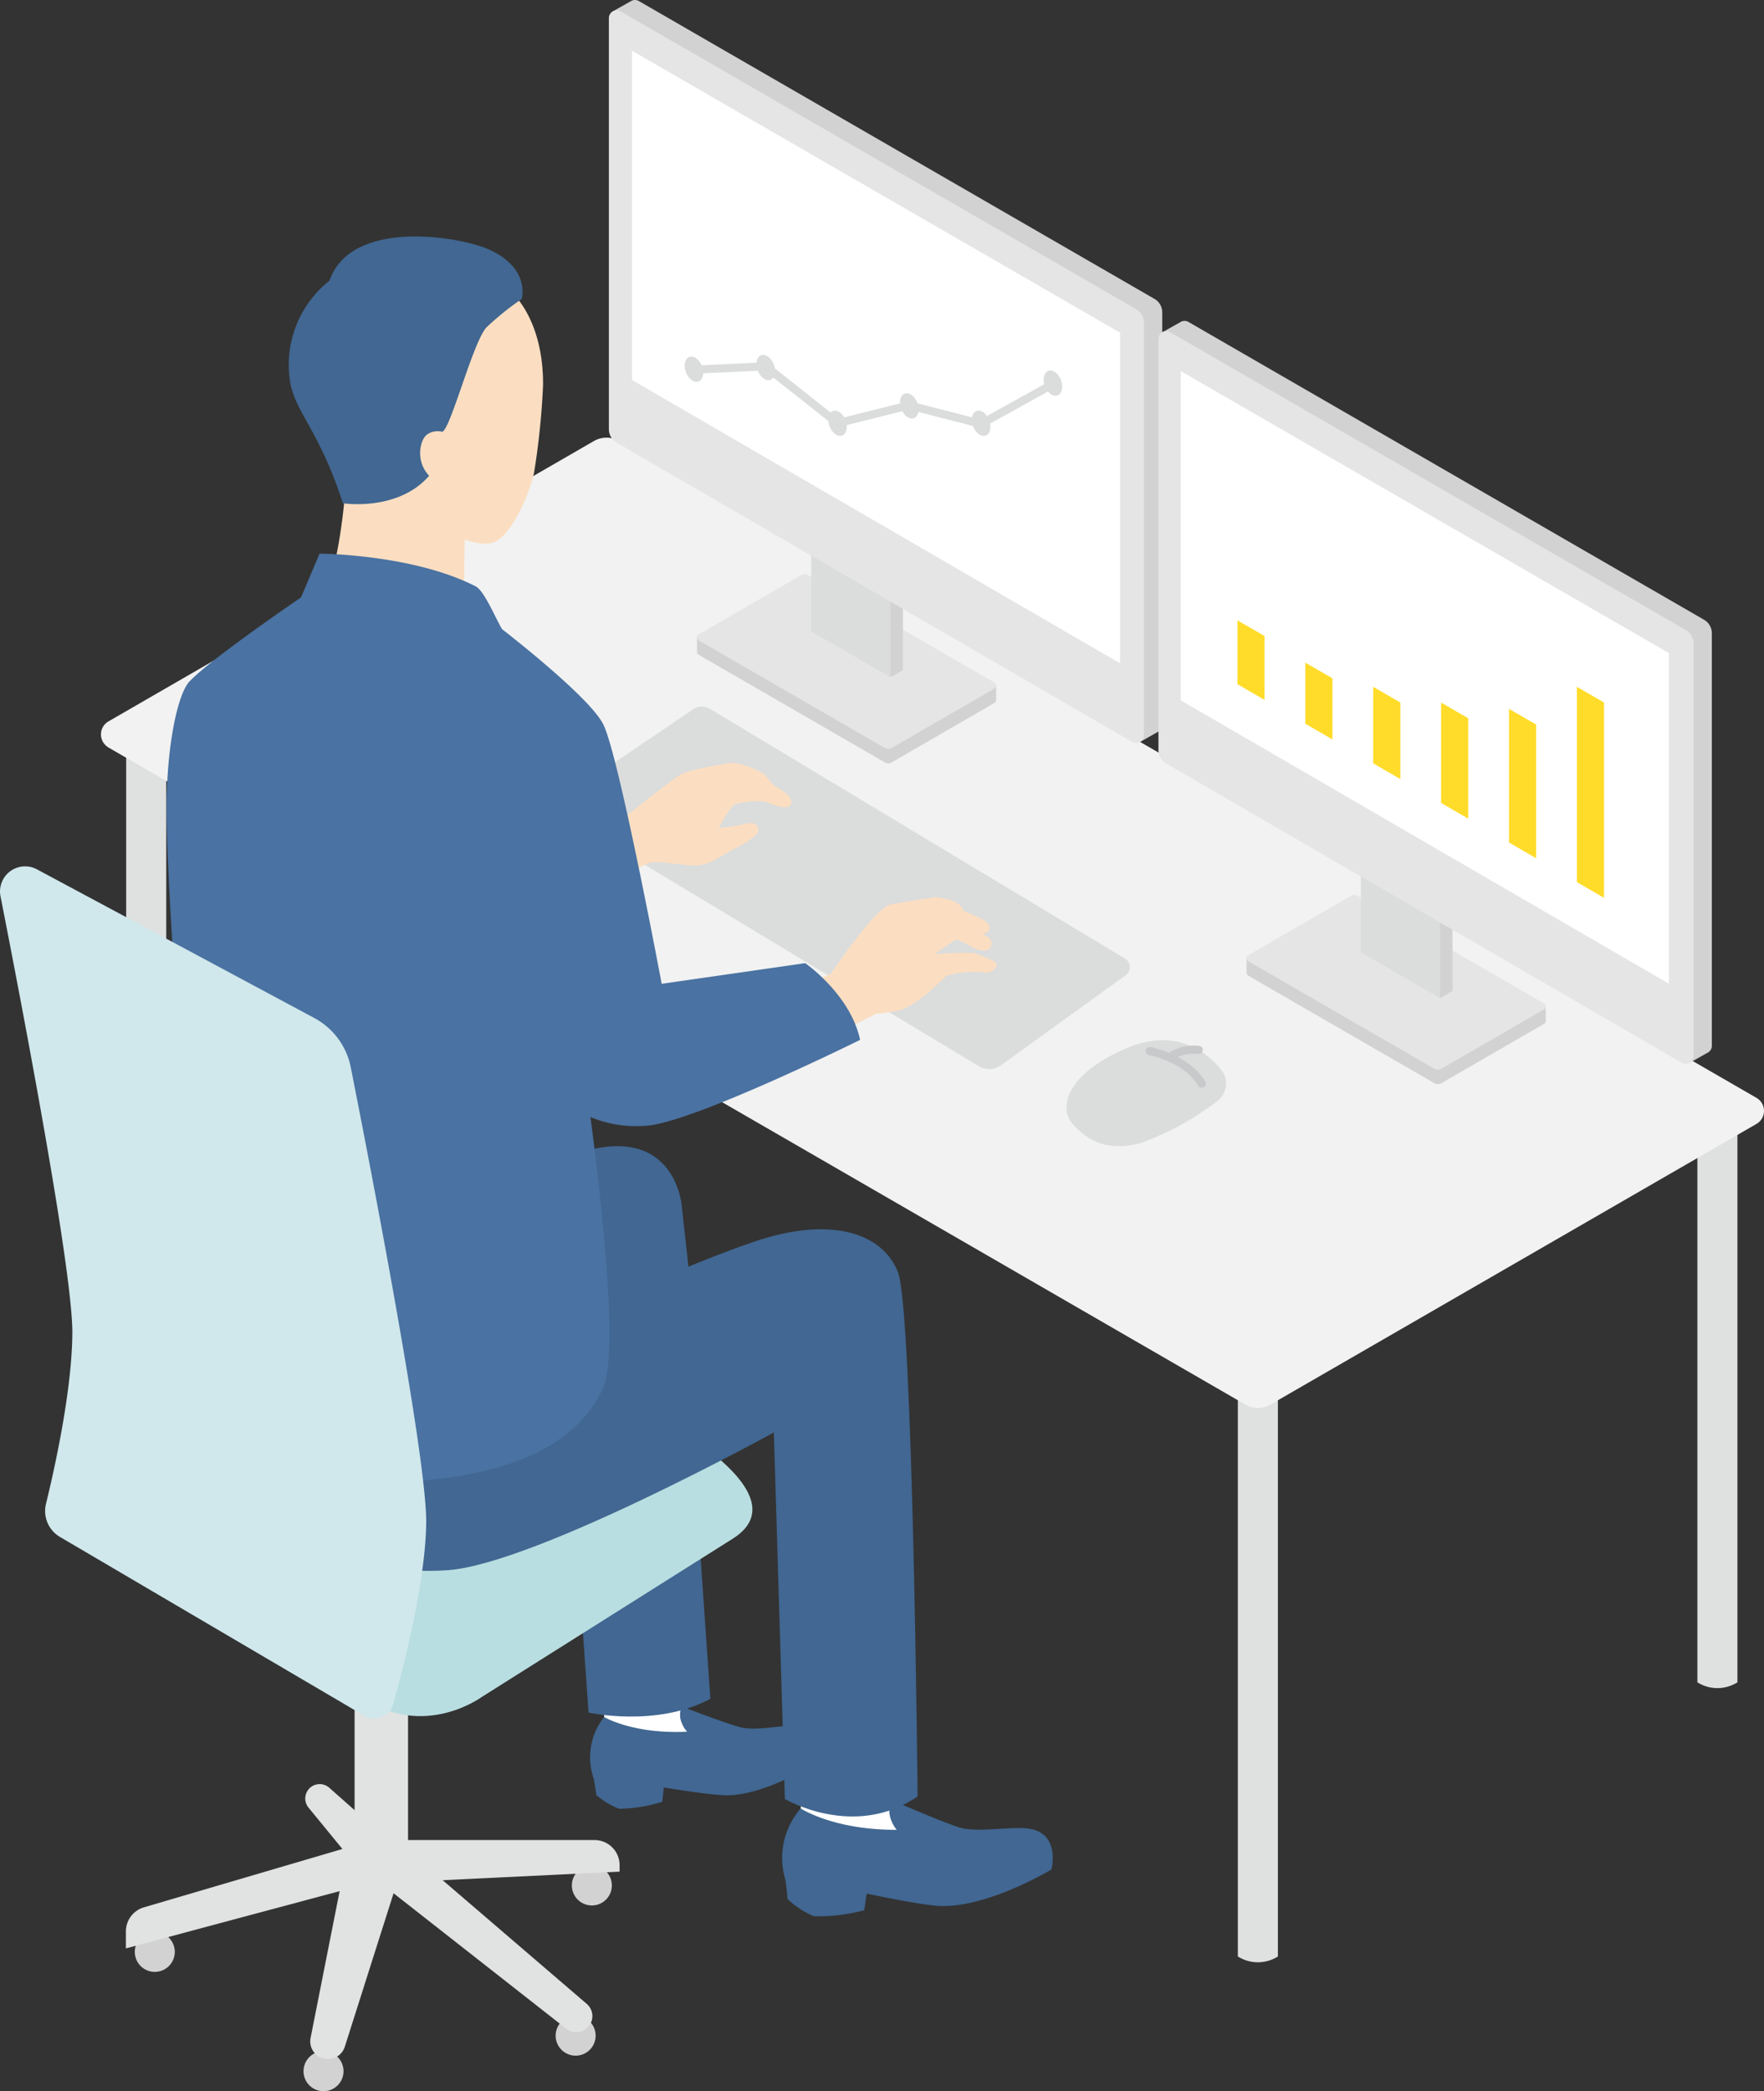 <svg id="グループ_671" data-name="グループ 671" xmlns="http://www.w3.org/2000/svg" xmlns:xlink="http://www.w3.org/1999/xlink" width="191.779" height="227.319" viewBox="0 0 191.779 227.319">
  <rect x="0" y="0" width="191.779" height="227.319" fill="#333333" stroke="none"/>
  <defs>
    <clipPath id="clip-path">
      <rect id="長方形_215" data-name="長方形 215" width="191.779" height="227.319" fill="none"/>
    </clipPath>
  </defs>
  <g id="グループ_670" data-name="グループ 670" clip-path="url(#clip-path)">
    <path id="パス_584" data-name="パス 584" d="M45.96,237.62v65.157a4.072,4.072,0,0,1-4.355,0V237.62Z" transform="translate(-27.887 -159.273)" fill="#dfe0e0"/>
    <path id="パス_585" data-name="パス 585" d="M564.037,372.254v60.133a4.073,4.073,0,0,1-4.355,0V372.254Z" transform="translate(-375.146 -249.516)" fill="#dfe0e0"/>
    <path id="パス_586" data-name="パス 586" d="M412.512,447.405v65.157a4.072,4.072,0,0,1-4.355,0V447.405Z" transform="translate(-273.581 -299.889)" fill="#dfe0e0"/>
    <path id="パス_587" data-name="パス 587" d="M34.107,177.985l123.6,71.423a2.727,2.727,0,0,0,2.727,0L213.275,218.9a1.636,1.636,0,0,0,0-2.833l-123.661-71.4a2.726,2.726,0,0,0-2.726,0l-52.78,30.478a1.636,1.636,0,0,0,0,2.833" transform="translate(-22.314 -96.728)" fill="#f2f2f2"/>
    <path id="パス_588" data-name="パス 588" d="M198.618,233.218l-14.3,9.673a1.091,1.091,0,0,0,.047,1.837l45.273,27.307a2.181,2.181,0,0,0,2.4-.1l13.566-9.789a1.09,1.09,0,0,0-.076-1.819l-45.152-27.156a1.636,1.636,0,0,0-1.76.047" transform="translate(-123.223 -156.134)" fill="#dbdcdc"/>
    <path id="パス_589" data-name="パス 589" d="M48.8,639.087a2.174,2.174,0,1,1-2.174-2.174,2.174,2.174,0,0,1,2.174,2.174" transform="translate(-29.797 -426.913)" fill="#d2d2d3"/>
    <path id="パス_590" data-name="パス 590" d="M187.561,666.707a2.174,2.174,0,1,1-2.174-2.174,2.174,2.174,0,0,1,2.174,2.174" transform="translate(-122.804 -445.426)" fill="#d2d2d3"/>
    <path id="パス_591" data-name="パス 591" d="M192.91,617.186a2.174,2.174,0,1,1-2.174-2.174,2.175,2.175,0,0,1,2.174,2.174" transform="translate(-126.39 -412.233)" fill="#d2d2d3"/>
    <path id="パス_592" data-name="パス 592" d="M104.429,678.424a2.174,2.174,0,1,1-2.174-2.174,2.175,2.175,0,0,1,2.174,2.174" transform="translate(-67.082 -453.28)" fill="#d2d2d3"/>
    <path id="パス_593" data-name="パス 593" d="M133.923,611.131l21.921-1.06v-.707a2.726,2.726,0,0,0-2.726-2.726H132.008Z" transform="translate(-88.483 -406.62)" fill="#e1e2e2"/>
    <path id="パス_594" data-name="パス 594" d="M129.519,610.083l19.435,16.679a1.751,1.751,0,0,1-2.221,2.706l-19.686-15.441Z" transform="translate(-85.157 -408.929)" fill="#e1e2e2"/>
    <path id="パス_595" data-name="パス 595" d="M105.016,595.638l-3.992-4.871a1.566,1.566,0,0,1,2.25-2.166l6.422,5.683Z" transform="translate(-67.476 -394.267)" fill="#e1e2e2"/>
    <path id="パス_596" data-name="パス 596" d="M122.732,559.455V532.169h-5.811v27.286a6.6,6.6,0,0,0,5.811,0" transform="translate(-78.37 -356.705)" fill="#e1e2e2"/>
    <path id="パス_597" data-name="パス 597" d="M109.076,151.358s-.493,8.462-2.46,12.794l9.76,3.889,5.506-3.623s.117-7.342.187-12.687l-5.947-4.034Z" transform="translate(-71.463 -98.999)" fill="#fbdec1"/>
    <path id="パス_598" data-name="パス 598" d="M114.76,114.16c1.176,1.495,4.823,3.135,6.693,2.71,1.948-.443,4.027-4.913,4.626-7.653a82.018,82.018,0,0,0,.975-9.492c-.014-1.2.344-12.494-10.876-13.349-11.536-.879-14.705,5.925-14.706,10.851,0,3.762,2.6,9.4,11.041,12.153a21.016,21.016,0,0,0,2.247,4.78" transform="translate(-68.015 -57.845)" fill="#fbdec1"/>
    <path id="パス_599" data-name="パス 599" d="M116.974,79.366c-3-1.355-14.929-3.462-17.313,3.4A11.658,11.658,0,0,0,95.3,93.172c.346,3.746,3.119,5.428,5.819,13.793,0,0,7.673,1.2,10.576-4.832l.216-2.942c.884-.176,3.314-9.662,4.8-11.331a30.6,30.6,0,0,1,3.845-3.1s1.013-3.319-3.578-5.393" transform="translate(-63.838 -52.258)" fill="#416792"/>
    <path id="パス_600" data-name="パス 600" d="M140.933,147.848c-3.072-1.241-2.673-4.591-1.674-5.39a1.97,1.97,0,0,1,2.7.353l.935.748-1.292,4.59Z" transform="translate(-92.855 -95.204)" fill="#fbdec1"/>
    <path id="パス_601" data-name="パス 601" d="M273.32,580.78l.205,5.049,2.974,3.042-4.3,1.975-9.338-2,.385-3.268.238-5.232Z" transform="translate(-176.193 -388.999)" fill="#fff"/>
    <path id="パス_602" data-name="パス 602" d="M259.85,594.372s3.538,2.348,10.432,2.326a3.727,3.727,0,0,1-.777-1.688,2.946,2.946,0,0,1,.229-1.545s5.212,2.291,7.318,2.958c1.953.618,5.444-.1,7.426.124,3.691.41,2.625,4.463,2.625,4.463s-7.4,4.477-12.687,3.925c-1.943-.2-5.03-.815-7.4-1.3l-.261,1.8a19.193,19.193,0,0,1-5.5.652,9.636,9.636,0,0,1-2.842-1.873c0-.321-.23-2.081-.23-2.081a8.192,8.192,0,0,1,1.662-7.756" transform="translate(-172.795 -397.791)" fill="#416792"/>
    <path id="パス_603" data-name="パス 603" d="M207.226,552.458l.365,4.317,2.661,2.493-3.607,1.853-8.072-1.36.207-2.813.007-4.49Z" transform="translate(-133.101 -370.304)" fill="#fff"/>
    <path id="パス_604" data-name="パス 604" d="M196.019,563.741s3.118,1.878,9.021,1.6a3.2,3.2,0,0,1-.729-1.417,2.525,2.525,0,0,1,.138-1.331s4.549,1.767,6.378,2.258c1.7.456,4.659-.287,6.364-.173,3.176.213,2.415,3.724,2.415,3.724s-6.171,4.112-10.719,3.837c-1.672-.1-4.339-.509-6.385-.837l-.156,1.549a16.45,16.45,0,0,1-4.682.765,8.273,8.273,0,0,1-2.5-1.5c-.009-.275-.275-1.774-.275-1.774a7.023,7.023,0,0,1,1.133-6.7" transform="translate(-130.339 -377.098)" fill="#416792"/>
    <path id="パス_605" data-name="パス 605" d="M267.762,419.478c1.633,4.219,2.13,56.971,2.13,56.971-6.914,4.729-14.428.276-14.428.276l-1.2-39.841-.442-14.871Z" transform="translate(-170.132 -281.17)" fill="#416792"/>
    <path id="パス_606" data-name="パス 606" d="M163.186,382.22a47.962,47.962,0,0,1,10.993-4.089c8.676-1.736,9.311,6.177,9.311,6.177l.878,7.938-14.157,7.95Z" transform="translate(-109.381 -253.289)" fill="#416792"/>
    <path id="パス_607" data-name="パス 607" d="M188.042,467.569l1.984,28.218s7.425,1.655,13.245-1.5l-2.241-32.357Z" transform="translate(-126.042 -309.627)" fill="#416792"/>
    <path id="パス_608" data-name="パス 608" d="M206.839,253.874c-.36-.445-.754-.928-.919-1.117a8.5,8.5,0,0,0-3.45-1.26,33.612,33.612,0,0,0-5.41,1.114c-.788.325-6.564,4.982-6.564,4.982l-7.3,2.987,3.111,5.527s6.435-3.57,7.152-3.763,3.173.243,4.788.312,2.807-1.015,4.19-1.708c1.517-.76,2.8-1.575,2.8-2.146,0-.726-.595-.924-1.783-.607a14.077,14.077,0,0,1-2.515.377,14.46,14.46,0,0,1,1.654-2.548,9.294,9.294,0,0,1,3.414-.314c.451.174,2.458,1.136,2.787.24.318-.867-1.4-1.7-1.952-2.075" transform="translate(-122.796 -168.574)" fill="#fbdec1"/>
    <path id="パス_609" data-name="パス 609" d="M276,301.873a26.51,26.51,0,0,0-4.232.155,20.165,20.165,0,0,1,2.37-1.634,10.25,10.25,0,0,1,1.544.77c.438.22,1.75.879,2.162.027s-.715-1.286-.715-1.286l-.185-.11c1.111-.186.967-1.174-.171-1.671-.607-.265-1.252-.575-1.923-.849-.3-1.335-3.014-1.465-3.014-1.465s-2.954.415-4.826.769c-1.751.331-6.543,7.56-6.543,7.56l-6.649,2.727,3.782,5.547,7.783-3.937a20.288,20.288,0,0,0,2.243-.313c2.052-.331,5.37-3.808,5.37-3.808a10.6,10.6,0,0,1,3.858-.409c1.109.271,1.651-.48,1.629-.842s-1.839-1.032-2.484-1.232" transform="translate(-170.131 -198.277)" fill="#fbdec1"/>
    <path id="パス_610" data-name="パス 610" d="M81.063,446.17s23.253,10.616,14.1,16.39l-27.277,17.2s-6.867,5.078-13.873-.6l-30.89-17.835s30.123-19.845,38.227-20.672,14.908,3.7,19.715,5.51" transform="translate(-15.498 -295.301)" fill="#b9dee1"/>
    <path id="パス_611" data-name="パス 611" d="M138.074,409.958c-1.633-4.219-7.2-6.225-15.75-3.3-8.287,2.836-19.892,8.367-19.892,8.367l-3.851-9.391-33.975-.051s-6.622,19.448-3.372,25.74c2.976,5.761,16.566,11.859,27.936,11.007,9.509-.712,35.4-14.965,35.4-14.965Z" transform="translate(-40.443 -271.65)" fill="#416792"/>
    <path id="パス_612" data-name="パス 612" d="M119.851,227.041l-15.6,2.244s-4.685-25.01-6.369-28.242c-1.4-2.69-8.619-8.461-11-10.322-.9-1.609-1.948-4.179-2.877-4.653-6.871-3.5-16.948-3.544-16.948-3.544l-2.02,4.76c-3.25,2.228-10.1,7.017-12.121,9.132-1.3,1.366-2.553,7.178-2.488,14.358.084,9.318,1.663,28.044,1.784,32.624s-4,32.726-4,32.726,12.361,6.943,20.451,7.292c20.6.889,26.957-5.251,29.219-10.2,1.805-3.953-.409-22.225-1.377-29.445a12.971,12.971,0,0,0,5.9.952c4.816-.132,23.416-9.343,23.416-9.343-1.044-4.938-5.962-8.335-5.962-8.335" transform="translate(-32.314 -122.343)" fill="#4a72a2"/>
    <path id="パス_613" data-name="パス 613" d="M39.559,377.92a2.179,2.179,0,0,0,3.205-1.292c1.236-4.453,3.5-13.436,3.572-19.649.079-7.067-6.062-38.717-8.2-49.518a7.81,7.81,0,0,0-3.975-5.368L4.017,285.937a2.726,2.726,0,0,0-3.963,2.928c2.417,12.293,7.886,40.886,7.812,47.555C7.8,342.676,5.971,350.925,5,354.907a3.267,3.267,0,0,0,1.52,3.6Z" transform="translate(0 -191.438)" fill="#d0e8ec"/>
    <path id="パス_614" data-name="パス 614" d="M68.349,606.637,43.47,613.952a2.727,2.727,0,0,0-1.958,2.616v1.846l25.318-6.781Z" transform="translate(-27.825 -406.62)" fill="#e1e2e2"/>
    <path id="パス_615" data-name="パス 615" d="M106.257,611.807l-3.919,19.8a1.924,1.924,0,0,0,3.722.956l6.26-19.7Z" transform="translate(-68.571 -410.085)" fill="#e1e2e2"/>
    <path id="パス_616" data-name="パス 616" d="M368.721,346.494s-3.572-5.678-10.521-2.687-7.2,6.667-5.937,8.142c1.891,2.206,4.232,3.062,7.546,2.149a31.272,31.272,0,0,0,8.286-4.567,2.409,2.409,0,0,0,.626-3.037" transform="translate(-235.72 -229.866)" fill="#dbdcdc"/>
    <path id="パス_617" data-name="パス 617" d="M383.864,349.61a.442.442,0,0,1-.38-.216c-1.561-2.619-5.327-3.338-5.364-3.345a.441.441,0,0,1,.159-.868c.171.032,4.2.8,5.964,3.761a.442.442,0,0,1-.379.668" transform="translate(-253.205 -231.364)" fill="#c8c9ca"/>
    <path id="パス_618" data-name="パス 618" d="M385,346.4a.441.441,0,0,1-.284-.779,4.842,4.842,0,0,1,3.436-.848.442.442,0,0,1-.083.879,3.957,3.957,0,0,0-2.79.648.444.444,0,0,1-.28.1" transform="translate(-257.765 -231.081)" fill="#c8c9ca"/>
    <path id="パス_619" data-name="パス 619" d="M262.333,215.241v1.621h0a.371.371,0,0,1-.187.3l-11.163,6.456a.754.754,0,0,1-.754,0l-20.235-11.691a.373.373,0,0,1-.188-.342v-1.606Z" transform="translate(-154.034 -140.748)" fill="#d2d2d3"/>
    <path id="パス_620" data-name="パス 620" d="M241.152,189.379l-11.162,6.449a.377.377,0,0,0,0,.653l20.235,11.691a.754.754,0,0,0,.754,0l11.163-6.456a.377.377,0,0,0,0-.653l-20.237-11.683a.753.753,0,0,0-.754,0" transform="translate(-154.032 -126.87)" fill="#e5e5e6"/>
    <path id="パス_621" data-name="パス 621" d="M277.459,174.113l-1.342.774-8.609-4.971V151.1l9.949,4.84Z" transform="translate(-179.307 -101.277)" fill="#dbdcdc"/>
    <path id="パス_622" data-name="パス 622" d="M294.959,182.625V164.447l-1.342-.652V183.4h0Z" transform="translate(-196.807 -109.789)" fill="#d2d2d3"/>
    <path id="パス_623" data-name="パス 623" d="M260.893,32.49,204.839.115a.837.837,0,0,0-.791-.029h0a.916.916,0,0,0-.095.053l-1.976,1.112.621,45.928L259.334,80.65l1.887-1.069a.843.843,0,0,0,.52-.783V33.96a1.7,1.7,0,0,0-.848-1.47" transform="translate(-135.382 0)" fill="#d2d2d3"/>
    <path id="パス_624" data-name="パス 624" d="M258.936,37.358V82.2a.849.849,0,0,1-1.275.734L201.606,50.393a1.7,1.7,0,0,1-.845-1.468V4.248a.849.849,0,0,1,1.273-.735l56.054,32.375a1.7,1.7,0,0,1,.848,1.47" transform="translate(-134.567 -2.278)" fill="#e5e5e6"/>
    <path id="パス_625" data-name="パス 625" d="M208.39,52.509V16.72l53.062,30.647V83.31Z" transform="translate(-139.681 -11.207)" fill="#fff"/>
    <path id="パス_626" data-name="パス 626" d="M259.145,126.58a.449.449,0,0,1-.11-.014l-7.738-1.988-7.655,1.913a.436.436,0,0,1-.381-.082l-7.675-6.078-7.64.351a.433.433,0,0,1-.461-.42.441.441,0,0,1,.42-.461l7.805-.358a.423.423,0,0,1,.294.095l7.634,6.045,7.552-1.888a.443.443,0,0,1,.217,0l7.677,1.972,7.652-4.243a.441.441,0,0,1,.428.772l-7.805,4.328a.442.442,0,0,1-.214.055" transform="translate(-152.479 -80.06)" fill="#dbdcdc"/>
    <path id="パス_627" data-name="パス 627" d="M346,123.181c.281.737.116,1.483-.367,1.667s-1.1-.264-1.382-1-.116-1.483.367-1.667,1.1.264,1.382,1" transform="translate(-230.654 -81.868)" fill="#dbdcdc"/>
    <path id="パス_628" data-name="パス 628" d="M322.328,136.4c.281.737.116,1.483-.367,1.667s-1.1-.264-1.382-1-.116-1.483.367-1.667,1.1.264,1.382,1" transform="translate(-214.787 -90.726)" fill="#dbdcdc"/>
    <path id="パス_629" data-name="パス 629" d="M298.656,130.691c.281.737.116,1.483-.367,1.667s-1.1-.264-1.382-1-.116-1.483.367-1.667,1.1.264,1.382,1" transform="translate(-198.92 -86.902)" fill="#dbdcdc"/>
    <path id="パス_630" data-name="パス 630" d="M274.984,136.4c.281.737.116,1.483-.367,1.667s-1.1-.264-1.382-1-.116-1.483.367-1.667,1.1.264,1.382,1" transform="translate(-183.053 -90.726)" fill="#dbdcdc"/>
    <path id="パス_631" data-name="パス 631" d="M251.312,118.037c.281.737.116,1.483-.367,1.667s-1.1-.264-1.382-1-.116-1.483.367-1.667,1.1.264,1.382,1" transform="translate(-167.186 -78.42)" fill="#dbdcdc"/>
    <path id="パス_632" data-name="パス 632" d="M227.64,118.608c.281.737.116,1.483-.367,1.667s-1.1-.264-1.382-1-.116-1.483.367-1.667,1.1.264,1.382,1" transform="translate(-151.319 -78.803)" fill="#dbdcdc"/>
    <path id="パス_633" data-name="パス 633" d="M443.551,321.023v1.621h0a.371.371,0,0,1-.187.3L432.2,329.4a.754.754,0,0,1-.754,0l-20.235-11.691a.373.373,0,0,1-.188-.342v-1.606Z" transform="translate(-275.501 -211.652)" fill="#d2d2d3"/>
    <path id="パス_634" data-name="パス 634" d="M422.371,295.161l-11.162,6.449a.377.377,0,0,0,0,.653l20.235,11.691a.754.754,0,0,0,.754,0l11.163-6.456a.377.377,0,0,0,0-.653l-20.237-11.683a.753.753,0,0,0-.754,0" transform="translate(-275.501 -197.774)" fill="#e5e5e6"/>
    <path id="パス_635" data-name="パス 635" d="M458.678,279.9l-1.341.775-8.609-4.971V256.877l9.949,4.84Z" transform="translate(-300.775 -172.181)" fill="#dbdcdc"/>
    <path id="パス_636" data-name="パス 636" d="M476.178,288.407V270.229l-1.342-.653v19.605h0Z" transform="translate(-318.275 -180.693)" fill="#d2d2d3"/>
    <path id="パス_637" data-name="パス 637" d="M442.111,138.272,386.057,105.9a.837.837,0,0,0-.791-.029h0a.912.912,0,0,0-.095.053l-1.976,1.112.621,45.928,56.736,33.472,1.887-1.069a.843.843,0,0,0,.52-.783v-44.84a1.7,1.7,0,0,0-.848-1.47" transform="translate(-256.85 -70.904)" fill="#d2d2d3"/>
    <path id="パス_638" data-name="パス 638" d="M440.155,143.14v44.84a.849.849,0,0,1-1.275.734l-56.055-32.539a1.7,1.7,0,0,1-.845-1.468V110.03a.849.849,0,0,1,1.273-.735l56.054,32.375a1.7,1.7,0,0,1,.848,1.47" transform="translate(-256.035 -73.182)" fill="#e5e5e6"/>
    <path id="パス_639" data-name="パス 639" d="M389.352,158.141V122.352L442.414,153v35.943Z" transform="translate(-260.977 -82.011)" fill="#fff"/>
    <path id="パス_640" data-name="パス 640" d="M408.02,211.45l2.948,1.712v-6.944l-2.948-1.7Z" transform="translate(-273.49 -137.083)" fill="#ffdc29"/>
    <path id="パス_641" data-name="パス 641" d="M430.407,225.1l2.948,1.712v-6.649l-2.948-1.7Z" transform="translate(-288.495 -146.431)" fill="#ffdc29"/>
    <path id="パス_642" data-name="パス 642" d="M452.793,234.748l2.948,1.712v-8.326l-2.948-1.7Z" transform="translate(-303.501 -151.773)" fill="#ffdc29"/>
    <path id="パス_643" data-name="パス 643" d="M475.18,242.536l2.948,1.712V233.331l-2.948-1.7Z" transform="translate(-318.506 -155.257)" fill="#ffdc29"/>
    <path id="パス_644" data-name="パス 644" d="M497.566,248.225l2.948,1.712V235.4l-2.948-1.7Z" transform="translate(-333.511 -156.643)" fill="#ffdc29"/>
    <path id="パス_645" data-name="パス 645" d="M519.953,247.659l2.948,1.712V228.133l-2.948-1.7Z" transform="translate(-348.517 -151.773)" fill="#ffdc29"/>
  </g>
</svg>
